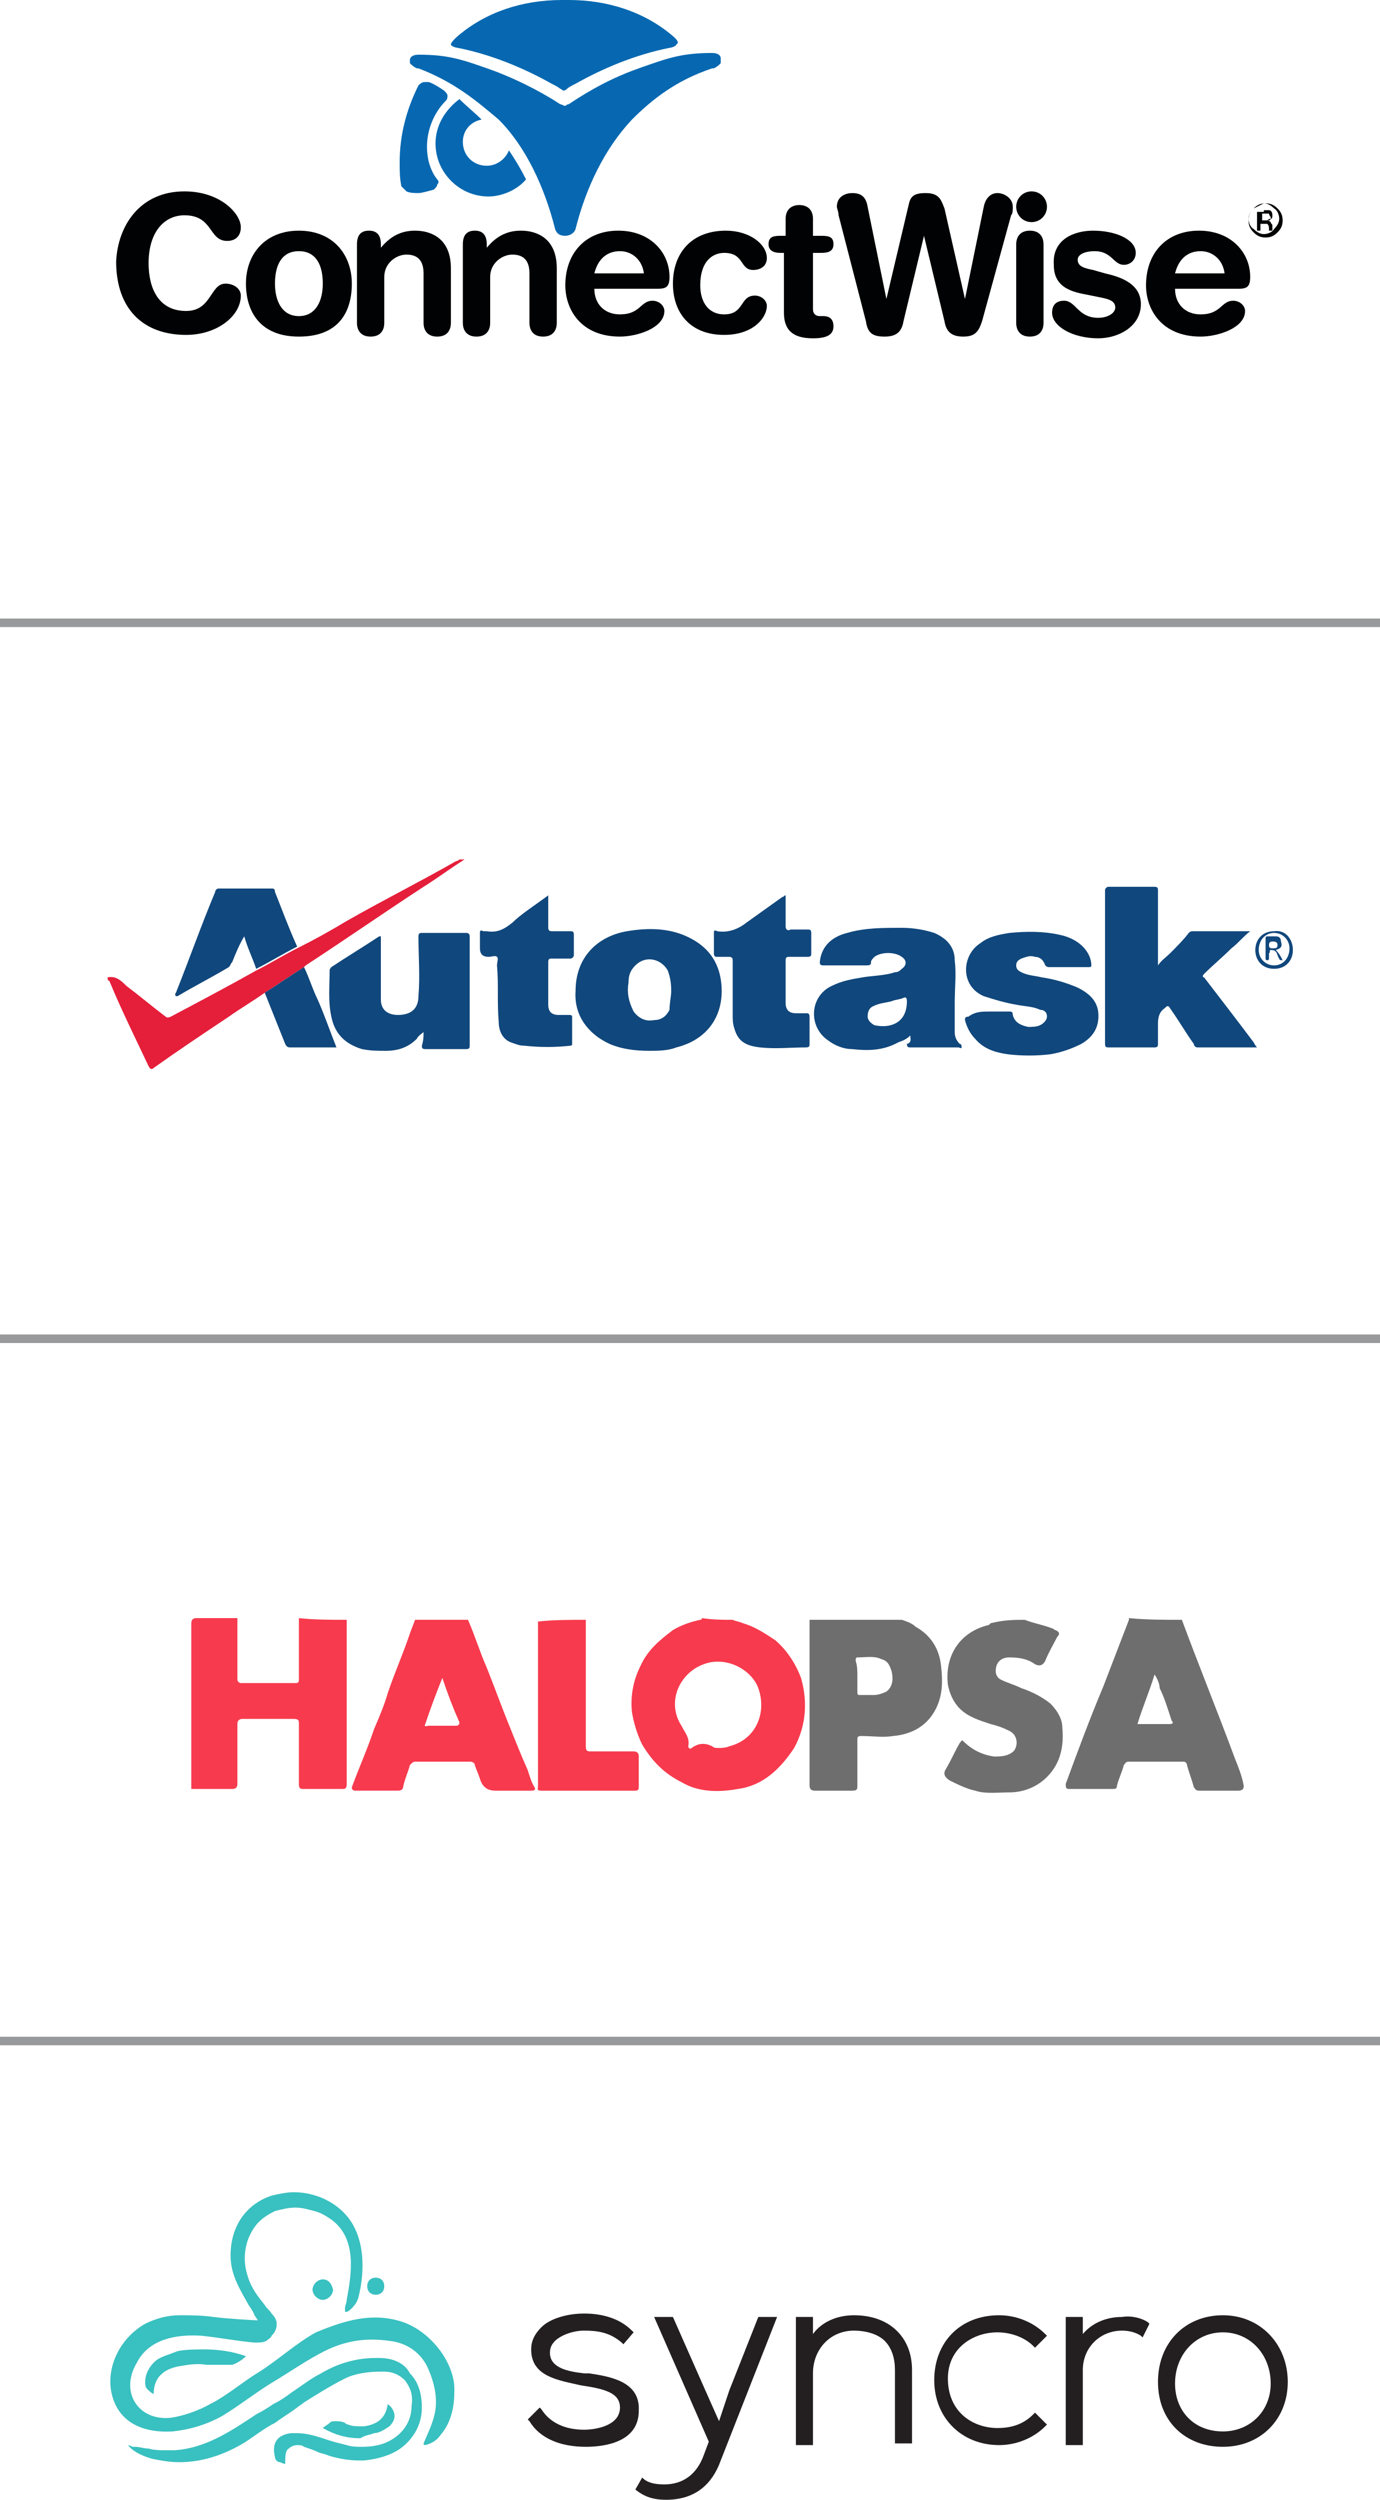 <?xml version="1.0" encoding="UTF-8"?>
<svg id="Layer_2" data-name="Layer 2" xmlns="http://www.w3.org/2000/svg" xmlns:xlink="http://www.w3.org/1999/xlink" viewBox="0 0 80.8 146.3">
  <defs>
    <style>
      .cls-1 {
        fill: none;
      }

      .cls-2 {
        fill: #f73a4d;
      }

      .cls-3 {
        fill: #333536;
        isolation: isolate;
        opacity: .5;
      }

      .cls-4 {
        fill: #231f20;
      }

      .cls-5 {
        fill: #10477c;
      }

      .cls-6 {
        fill: #e51e3a;
      }

      .cls-7 {
        fill: #010203;
      }

      .cls-8 {
        fill: #6e6e6e;
      }

      .cls-9 {
        fill: #39c0c0;
      }

      .cls-10 {
        fill: #0768b1;
      }

      .cls-11 {
        clip-path: url(#clippath);
      }
    </style>
    <clipPath id="clippath">
      <rect class="cls-1" x="73" y="11.8" width="2.1" height="2.1"/>
    </clipPath>
  </defs>
  <g id="Layer_1-2" data-name="Layer 1">
    <g>
      <g>
        <path class="cls-9" d="M23.6,135.9c-1.8-.6-3.4-.1-5.1.6-1.1.6-2.2,1.6-3.3,2.3-1,.6-1.9,1.4-2.9,1.9-.7.4-1.6.7-2.3.8-1.9.2-3-1.5-2-3.2.7-1.4,2.3-1.7,3.8-1.6,1,.1,2,.3,3.1.4.3,0,.5,0,.7-.1.1-.1.3-.2.3-.3.2-.2.3-.4.3-.7,0-.2-.1-.4-.3-.6-.1-.2-.3-.3-.4-.5-.4-.5-.8-1-1-1.7-.3-.9-.2-1.9.3-2.7.3-.5.7-.8,1.3-1.1.4-.1.8-.2,1.2-.2s.7.1,1.1.2.7.3,1,.5c1.5,1.1,1.2,3.1.9,4.7,0,.2-.1.3-.1.5v.2h.1c.1,0,.6-.4.7-.9.1-.4.7-2.9-.6-4.6-.7-.9-1.9-1.5-3.2-1.5-.4,0-.9.1-1.3.2-1.5.5-2.4,1.8-2.4,3.5,0,1.1.5,1.9,1,2.8.1.2.3.4.4.7l.2.3c-.1,0-1.9-.1-2.6-.2s-1.4-.1-2-.1c-.7,0-1.4.2-2,.5-1.6.9-2.5,2.9-1.8,4.6.5,1.2,1.7,1.8,3.4,1.7,1-.1,2-.4,2.9-.9,1-.6,2-1.4,3-2s2-1.3,3-1.8c1.2-.6,2.4-.8,3.8-.6,1,.1,1.9.7,2.3,1.7.3.7.5,1.5.4,2.3-.1.7-.4,1.3-.7,2q0,.1.1.1c.4-.1.7-.3.9-.6.6-.7.8-1.6.8-2.5.1-1.6-1.3-3.5-3-4.1Z"/>
        <path class="cls-9" d="M22.2,138h-.2c-1.1,0-2.2.3-3.2.9-.6.3-1.1.7-1.7,1.1-.4.3-.7.5-1.1.7-.3.2-.6.4-1,.6-1.5,1-3,2-4.8,2.1h-.5c-.3,0-.7,0-1-.1-.3,0-.5-.1-.8-.1h-.1c-.1,0-.2-.1-.3-.1h0c.2.3.7.6,1.4.8.5.1,1,.2,1.6.2,1.3,0,2.6-.4,3.9-1.2.6-.4,1.1-.8,1.7-1.1.4-.3.9-.6,1.3-.9.1-.1.3-.2.4-.3.8-.5,1.6-1,2.4-1.4.6-.3,1.4-.4,2.1-.4h.2c.5,0,.9.2,1.2.5.3.4.5.8.4,1.5,0,.9-.5,1.6-1.2,2-.5.3-1.1.4-1.7.4-.3,0-.6,0-.9-.1-.4-.1-.8-.2-1.1-.3-.6-.2-1.2-.4-1.8-.4h-.3c-.2,0-.6.1-.8.3-.3.3-.3.7-.2,1.1,0,.1.1.3.3.3,0,0,.2.1.3.1,0-.3,0-.6.1-.8.1-.1.3-.3.6-.3.1,0,.3,0,.4.1.3.1.6.2.8.3.2.1.4.1.6.2.6.2,1.3.3,1.8.3h.3c1-.1,1.9-.4,2.5-1s.9-1.3.9-2.1-.2-1.5-.7-2c-.3-.6-1-.9-1.8-.9Z"/>
        <path class="cls-9" d="M18.9,133.4c-.3,0-.6.3-.6.6s.3.6.6.6.6-.3.6-.6c-.1-.4-.3-.6-.6-.6Z"/>
        <path class="cls-9" d="M22,134.3c.3,0,.5-.2.5-.5s-.2-.5-.5-.5-.5.2-.5.5.2.5.5.5Z"/>
        <path class="cls-9" d="M9.2,138.1c-.4.3-.7.8-.7,1.3,0,.1,0,.3.1.4s.3.3.4.3c0-.4.1-.8.4-1.1.3-.3.6-.4,1-.5.6-.1,1.1-.2,1.7-.1h1.5c.3-.1.6-.3.8-.5-.8-.3-1.7-.4-2.4-.4-.6,0-1.1,0-1.6.1-.5.2-.9.3-1.2.5Z"/>
        <path class="cls-9" d="M21.9,142.4c.3,0,.6-.2.9-.4.2-.2.3-.4.3-.6s-.1-.5-.4-.7c-.1.8-.6,1.2-1.4,1.3h-.1c-.3,0-.6,0-.8-.1q-.1,0-.2-.1c-.2-.1-.4-.1-.6-.1-.1,0-.2,0-.3.1-.1.1-.3.2-.4.3.7.4,1.4.6,2.2.6.3-.2.6-.2.8-.3Z"/>
      </g>
      <g>
        <g>
          <path class="cls-4" d="M34.5,138.9h-.3c-.9-.1-2-.3-2-1.2,0-.3.1-.5.3-.7.3-.3,1-.6,1.7-.6.8,0,1.5.1,2.2.7l.1.1.6-.7-.1-.1c-.7-.7-1.7-1-2.8-1-1,0-2,.3-2.5.8-.4.4-.6.8-.6,1.3,0,1.6,1.6,1.8,2.9,2.1,1.3.2,2.3.4,2.3,1.3,0,1.1-1.5,1.3-2.1,1.3-1.1,0-2-.4-2.5-1.2l-.1-.1-.7.7.1.1c.6,1,1.8,1.5,3.3,1.5.7,0,3.1-.1,3.1-2.1.1-1.7-1.6-2-2.9-2.2Z"/>
          <path class="cls-4" d="M50,135.5c-1,0-1.9.4-2.4,1.1v-1h-1v7.5h1v-4.2c0-1.4,1-2.5,2.4-2.5h0c.7,0,1.4.2,1.8.6s.6,1,.6,1.7v4.3h1v-4.3c0-1.9-1.3-3.2-3.4-3.2Z"/>
          <path class="cls-4" d="M58.4,136.5c.8,0,1.6.3,2.1.8l.1.1.7-.7-.1-.1c-.7-.7-1.7-1.1-2.7-1.1-2.3,0-3.8,1.6-3.8,3.8s1.6,3.8,3.8,3.8c1,0,2-.4,2.7-1.1l.1-.1-.7-.7-.1.1c-.6.6-1.3.8-2.1.8-1.4,0-2.9-.9-2.9-2.9,0-1.8,1.5-2.7,2.9-2.7Z"/>
          <path class="cls-4" d="M65.7,135.6c-1,0-1.8.4-2.3,1v-1h-1v7.5h1v-4.4c0-1.3,1-2.3,2.3-2.3.4,0,.8.1,1.1.3l.1.1.4-.8-.1-.1c-.3-.2-.9-.4-1.5-.3Z"/>
          <path class="cls-4" d="M71.6,135.5c-2.2,0-3.8,1.6-3.8,3.9s1.6,3.8,3.8,3.8,3.8-1.6,3.8-3.8c0-2.2-1.6-3.9-3.8-3.9ZM71.6,142.3c-1.7,0-2.8-1.2-2.8-2.8,0-1.7,1.2-3,2.8-3s2.8,1.3,2.8,3c0,1.6-1.2,2.8-2.8,2.8Z"/>
        </g>
        <path class="cls-4" d="M37.2,145.7c.5.4,1,.6,1.8.6,1.7,0,2.7-.9,3.2-2.3l3.3-8.4h-1.1l-1.7,4.3-.6,1.8-.8-1.8-1.9-4.3h-1.1l3.2,7.3-.3.8c-.4,1.1-1.2,1.7-2.3,1.7-.6,0-1-.1-1.3-.4l-.4.7Z"/>
      </g>
    </g>
    <g>
      <path class="cls-2" d="M20.3,94.8v9.6c0,.3-.1.3-.3.3h-2.2c-.2,0-.3,0-.3-.3v-3.5c0-.2,0-.3-.3-.3h-3c-.2,0-.3.1-.3.3v3.5c0,.2-.1.3-.3.3h-2.4v-9.7c0-.2.1-.3.3-.3h2.4v3.6c0,.1.1.2.2.2h3.2c.1,0,.2,0,.2-.2v-3.6c.9.1,1.9.1,2.8.1Z"/>
      <path class="cls-2" d="M42.9,94.8c.2.1.4.1.6.2.7.2,1.3.6,1.9,1,.7.6,1.2,1.4,1.5,2.2.4,1.4.3,2.8-.4,4.1-.8,1.2-1.8,2.2-3.3,2.4-1.1.2-2.3.2-3.3-.4-1-.5-1.7-1.2-2.3-2.2-.3-.6-.5-1.3-.6-1.9-.1-1,.1-1.9.5-2.7.4-.9,1.1-1.5,1.9-2.1.5-.3,1.1-.5,1.6-.6,0,0,.1,0,.1-.1.7.1,1.2.1,1.8.1ZM42.1,102.3c.1,0,.4,0,.6-.1,1.6-.4,2.2-2,1.7-3.4-.4-1.1-1.9-1.9-3.2-1.4-1.4.5-2.2,2.2-1.3,3.6.2.4.5.7.4,1.2,0,.1.1.2.2.1.4-.3.8-.3,1.2-.1.1.1.2.1.4.1Z"/>
      <path class="cls-2" d="M27.4,94.8c.4.9.7,1.9,1.1,2.8.4,1,.8,2.1,1.2,3.1.4,1,.8,2,1.2,2.9.1.3.2.7.4,1,.1.2-.1.2-.2.2h-2.1q-.7,0-.9-.7c-.1-.3-.2-.5-.3-.8,0-.1-.1-.2-.3-.2h-3.2c-.1,0-.2.1-.3.2-.1.4-.3.8-.4,1.3,0,.1-.1.2-.3.2h-2.5q-.2,0-.2-.2c.4-1.1.9-2.2,1.3-3.4.3-.7.6-1.4.8-2.1.4-1.2.9-2.3,1.3-3.5.1-.3.2-.5.3-.8h3.1ZM25.9,98.2h0c-.4,1-.7,1.8-1,2.7-.1.2.1.1.2.1h1.6q.2,0,.2-.2c-.4-.9-.7-1.7-1-2.6Z"/>
      <path class="cls-8" d="M69.2,94.8c1,2.7,2.1,5.4,3.1,8.1.2.5.4,1,.5,1.5q.1.4-.3.4h-2.3c-.2,0-.2-.1-.3-.2-.1-.4-.3-.9-.4-1.3,0-.1-.1-.2-.2-.2h-3.2c-.2,0-.2.1-.3.2-.1.4-.3.8-.4,1.2,0,.2-.1.2-.3.2h-2.5c-.2,0-.2-.1-.2-.3.7-1.9,1.4-3.8,2.2-5.7.5-1.3,1-2.6,1.5-3.9v-.1c1,.1,2.1.1,3.1.1ZM67.6,98c-.3,1-.7,1.9-1,2.9h1.9c.2,0,.2-.1.1-.2-.2-.6-.4-1.3-.7-1.9,0-.2-.1-.5-.3-.8Z"/>
      <path class="cls-8" d="M52.8,94.8c.3.1.6.2.8.4.9.5,1.4,1.3,1.5,2.3.1.9.1,1.7-.3,2.5-.5,1-1.4,1.5-2.5,1.6-.6.1-1.2,0-1.9,0-.2,0-.2.1-.2.2v2.7c0,.2,0,.3-.3.3h-2.2c-.2,0-.3-.1-.3-.3v-9.7h5.4ZM50.2,98.1v.9c0,.1,0,.2.1.2h.9c.2,0,.5-.1.7-.2.4-.3.4-.8.3-1.2-.1-.3-.2-.6-.6-.7-.4-.2-.9-.1-1.4-.1-.1,0-.1.1-.1.2.1.3.1.6.1.9Z"/>
      <path class="cls-8" d="M60,94.8c.5.2,1.1.3,1.6.5.1,0,.1.1.2.1.2.1.3.2.1.4-.2.4-.5.9-.7,1.4q-.2.4-.6.2c-.4-.3-.9-.4-1.5-.4-.5,0-.8.3-.8.8,0,.2.1.4.3.5.4.2.8.3,1.2.5.6.2,1.2.5,1.7.9.4.4.7.9.7,1.4.1,1.1-.1,2.1-.9,2.9-.6.6-1.4.9-2.2.9-.7,0-1.4.1-2-.1-.5-.1-1.1-.4-1.5-.6-.3-.2-.4-.4-.2-.7.3-.5.5-1,.8-1.5.1-.1.1-.2.2-.1.5.5,1.1.8,1.8.9.3,0,.7,0,1-.2.4-.2.5-1-.1-1.3-.4-.2-.7-.3-1.1-.4-.6-.2-1.3-.4-1.8-.9-.4-.4-.6-.9-.7-1.4-.2-1.7.7-3.1,2.4-3.5l.1-.1c.8-.2,1.4-.2,2-.2Z"/>
      <path class="cls-2" d="M34.3,94.8v7.4c0,.3.1.3.3.3h2.5c.2,0,.3.1.3.3v1.7c0,.2,0,.3-.2.3h-5.5c-.3,0-.2-.1-.2-.3v-9.6c.9-.1,1.9-.1,2.8-.1Z"/>
    </g>
    <g>
      <path class="cls-6" d="M6.3,57.2c.5-.1.8.2,1.1.5.8.6,1.5,1.2,2.3,1.8q.1.1.3,0c1.7-.9,3.4-1.8,5-2.7h0c.8-.4,1.6-.9,2.4-1.3,1-.5,1.9-1,2.9-1.6,2.1-1.2,4.3-2.3,6.4-3.5.1,0,.2-.1.2-.1h.3c-.8.5-1.6,1.1-2.4,1.6-2.3,1.5-4.6,3.1-6.9,4.6l-.1.1c-.8.5-1.5,1-2.3,1.5-.7.5-1.4.9-2.1,1.4-1.5,1-3,2-4.4,3-.1.1-.2.1-.3-.1-.8-1.7-1.6-3.3-2.3-5-.1,0-.1-.1-.1-.2,0,.1,0,0,0,0Z"/>
      <path class="cls-5" d="M73.6,61.3h-3.5c-.1,0-.2-.1-.2-.2-.5-.7-.9-1.4-1.4-2.1-.1-.2-.2-.1-.3,0-.3.2-.4.5-.4.9v1.2c0,.1,0,.2-.2.2h-2.7c-.1,0-.2,0-.2-.2v-9c0-.1.1-.2.2-.2h2.7c.2,0,.2.1.2.2v4.4c.2-.3.5-.5.7-.7.4-.4.8-.8,1.1-1.2q.1-.1.2-.1h3.4c-.4.3-.7.7-1.1,1-.5.5-1.1,1-1.6,1.5-.1.1-.1.2,0,.2,1,1.3,2,2.6,2.9,3.8q.1.2.2.3Z"/>
      <path class="cls-5" d="M53.3,60.6c-.2.2-.4.3-.7.4-.9.5-1.8.5-2.7.4-.5,0-1-.2-1.4-.5-1.2-.8-1.1-2.6.2-3.2.6-.3,1.2-.4,1.8-.5.6-.1,1.3-.1,1.9-.3.2,0,.3-.1.4-.2.3-.2.3-.5,0-.7-.4-.3-1.2-.3-1.6,0-.1.1-.2.2-.2.3,0,.2-.1.2-.3.2h-2.5c-.2,0-.2-.1-.2-.2.1-1,.8-1.5,1.6-1.7,1-.3,2.1-.3,3.2-.3.6,0,1.3.1,1.9.3.7.3,1.2.8,1.2,1.6.1.8,0,1.6,0,2.5v1.7c0,.3.1.5.3.7.1,0,.1.1.1.2s-.1,0-.2,0h-2.8c-.1,0-.2,0-.2-.2.3-.1.2-.3.2-.5ZM53.1,58.6h0q0-.3-.2-.2c-.2.1-.5.1-.7.2-.4.1-.7.1-1.1.3-.2.1-.3.3-.3.6,0,.2.2.4.4.5.9.2,1.9-.1,1.9-1.4Z"/>
      <path class="cls-5" d="M38,61.5c-.8,0-1.6-.1-2.3-.4-1.3-.6-2.1-1.7-2-3.1,0-2,1.3-3.2,3-3.5,1.2-.2,2.4-.2,3.5.3s1.8,1.3,2,2.5c.3,1.9-.6,3.5-2.6,4-.5.2-1.1.2-1.6.2ZM39.3,58c0-.6-.1-.9-.2-1.2-.4-.7-1.3-.9-1.9-.3-.3.3-.4.6-.4,1-.1.6,0,1.1.3,1.7.3.4.7.6,1.2.5.4,0,.7-.2.9-.6,0-.4.1-.8.1-1.1Z"/>
      <path class="cls-5" d="M24.8,60.4c-.1.1-.3.2-.4.4-.5.5-1.1.7-1.8.7-.5,0-.9,0-1.4-.1-1-.3-1.6-.9-1.8-1.9-.2-.9-.1-1.8-.1-2.7q0-.1.1-.2c.9-.6,1.9-1.2,2.8-1.8h.1v3.7c0,.6.4.9,1,.9.9,0,1.2-.5,1.2-1.1.1-1.2,0-2.3,0-3.5,0-.2.1-.2.2-.2h2.6q.2,0,.2.2v6.4c0,.1,0,.2-.2.2h-2.4c-.2,0-.2-.1-.2-.2.1-.3.1-.6.1-.8Z"/>
      <path class="cls-5" d="M57.9,59.2h1.2c.1,0,.2,0,.2.2.1.4.4.6.9.7.2,0,.5,0,.7-.1s.4-.3.4-.5c0-.3-.2-.4-.4-.4-.4-.2-.9-.2-1.4-.3-.6-.1-1.3-.3-1.9-.5-1.4-.6-1.3-2.4-.2-3.1.5-.4,1.1-.5,1.7-.6,1-.1,2-.1,2.9.1.5.1,1,.3,1.4.7.3.3.5.7.5,1.1q0,.1-.1.1h-2.4q-.1,0-.2-.1c-.1-.3-.3-.5-.6-.5-.3-.1-.5,0-.8.1-.2.1-.3.2-.3.4s.1.3.3.4c.4.2.8.2,1.2.3.7.1,1.4.3,2.1.6.6.3,1.1.7,1.2,1.4.1.9-.3,1.5-1,1.9-.6.3-1.2.5-1.8.6-.8.1-1.7.1-2.5,0-.7-.1-1.4-.3-1.9-.9-.3-.3-.5-.7-.6-1.1,0-.1,0-.2.2-.2.4-.3.8-.3,1.2-.3Z"/>
      <path class="cls-5" d="M32.1,52.4v1.9q0,.2.2.2h1.1c.1,0,.2,0,.2.2v1.2c0,.1-.1.2-.2.2h-1.1c-.1,0-.2,0-.2.2v2.5c0,.4.2.6.6.6h.6c.1,0,.2,0,.2.1v1.6q0,.1-.1.1c-.9.1-1.8.1-2.7,0-.3,0-.5-.1-.8-.2-.5-.2-.7-.7-.7-1.2-.1-1.1,0-2.2-.1-3.3,0-.2.1-.4,0-.5s-.3,0-.5,0q-.5,0-.5-.5v-.9c0-.1,0-.2.2-.1h.2c.6.1,1-.1,1.5-.5.5-.5,1.3-1,2.1-1.6Z"/>
      <path class="cls-5" d="M46,52.4v1.8c0,.2.1.3.3.2h1c.1,0,.2,0,.2.2v1.2c0,.1,0,.2-.2.2h-1.1c-.1,0-.2,0-.2.2v2.5c0,.4.2.6.6.6h.6c.1,0,.2,0,.2.2v1.6c0,.1,0,.2-.2.2-.9,0-1.8.1-2.7,0-.9-.1-1.3-.4-1.5-1.1-.1-.3-.1-.5-.1-.8v-3.2q0-.2-.2-.2h-.7c-.1,0-.2,0-.2-.2v-1.2c0-.1,0-.2.2-.1h0c.6.1,1.2-.1,1.7-.5.7-.5,1.4-1,2.1-1.5.1,0,.1-.1.2-.1Z"/>
      <path class="cls-5" d="M15.5,58.1c.8-.5,1.5-1,2.3-1.5.3.6.5,1.3.8,1.9.4.9.7,1.8,1.1,2.8h-2.7c-.1,0-.2,0-.3-.2-.4-1-.8-2-1.2-3Z"/>
      <path class="cls-5" d="M75.7,55.6c0,.6-.4,1.1-1.1,1.1s-1.1-.5-1.1-1.1.4-1.1,1.1-1.1c.7-.1,1.1.5,1.1,1.1ZM74.6,56.5c.5,0,.9-.4.9-1,0-.5-.4-.9-.9-.9s-.9.4-.9,1c0,.5.4.9.9.9Z"/>
      <path class="cls-5" d="M17.4,55.4c-.8.4-1.6.9-2.4,1.3-.2-.6-.5-1.2-.7-1.9-.3.5-.5,1-.7,1.5-.1.1-.1.2-.2.3-1,.6-2,1.1-3,1.7h-.1c-.1-.1,0-.2,0-.2.8-2,1.5-4,2.3-5.9,0-.1.1-.2.2-.2h3.1c.1,0,.2,0,.2.2.4,1,.8,2.1,1.3,3.2Z"/>
      <path class="cls-5" d="M74.7,55.6c.2.2.3.4.4.6-.1,0-.2,0-.2-.1-.1-.1-.1-.3-.2-.4-.1-.1-.2-.1-.3-.1s0,.1-.1.2v.3q0,.1-.1.1t-.1-.1v-1.2q0-.1.1-.1h.5c.2,0,.3.1.3.3.1.3,0,.4-.3.5q.1,0,0,0ZM74.5,55.5c.2,0,.3,0,.3-.2s-.2-.2-.3-.2q-.2,0-.2.2c0,.2.1.2.2.2Z"/>
    </g>
    <g id="surface1">
      <path class="cls-10" d="M39.5,2.2c-1.7-1.5-3.9-2.2-6.2-2.2h-.4c-2.3,0-4.5.7-6.2,2.2-.1.1-.3.3-.3.4s.3.2.4.2c2,.4,3.9,1.2,5.5,2.1.2.1.4.2.5.3.1,0,.1.1.2.1h0q.1,0,.2-.1c.1-.1.3-.2.5-.3,1.6-.9,3.5-1.7,5.5-2.1.1,0,.4-.1.4-.2.2-.1,0-.3-.1-.4"/>
      <path class="cls-10" d="M24.5,11.3c-.2,0-.5,0-.7-.1-.1-.1-.2-.2-.3-.3-.1-.5-.1-.9-.1-1.4,0-1.6.4-3.1,1.1-4.5.1-.1.2-.2.4-.2h.2c.3.1.6.3.9.5.1.1.2.2.2.3s0,.2-.1.3c-.7.7-1.1,1.7-1.1,2.7,0,.7.2,1.4.6,1.9.1.1.1.2,0,.3,0,.1-.1.2-.2.3-.4.1-.7.2-.9.2"/>
      <path class="cls-10" d="M42.2,3.4c0-.1-.1-.3-.5-.3h0c-1.8,0-2.6.3-4.3.9-2,.7-3.5,1.7-4.1,2.1-.1,0-.2.1-.2.1-.1,0-.2-.1-.3-.1-.6-.4-2.1-1.3-4-2-1.7-.6-2.5-.9-4.3-.9h0c-.4,0-.5.2-.5.3v.1h0v.1c.1.1.2.2.4.3h.1c2.1.8,3.4,1.9,4.7,3,1.6,1.6,2.7,4,3.3,6.4.1.3.3.4.6.4h0c.2,0,.5-.1.6-.4.6-2.4,1.7-4.7,3.3-6.4,1.2-1.2,2.6-2.3,4.7-3h.1c.2-.1.3-.2.4-.3v-.1h0q0-.1,0-.2,0,.1,0,0h0"/>
      <path class="cls-10" d="M29.8,8.8c-.2.5-.7.9-1.3.9-.8,0-1.4-.6-1.4-1.4,0-.7.5-1.2,1.1-1.3-.4-.4-.9-.8-1.3-1.2-.8.6-1.4,1.5-1.4,2.6,0,1.7,1.4,3.1,3.1,3.1.8,0,1.7-.4,2.2-1-.3-.6-.6-1.1-1-1.7"/>
      <path class="cls-7" d="M10.8,11.2c2.1,0,3.3,1.3,3.3,2.1,0,.5-.3.8-.8.8-1.1,0-.8-1.5-2.5-1.5-1.2,0-2.1,1-2.1,2.8,0,1.5.6,2.8,2.2,2.8,1.5,0,1.4-1.6,2.3-1.6.5,0,.9.3.9.7,0,1.2-1.4,2.3-3.2,2.3-2.5,0-4.1-1.5-4.1-4.3.1-2.1,1.4-4.1,4-4.1"/>
      <path class="cls-7" d="M17.5,18.5c1,0,1.4-.9,1.4-1.9,0-1.1-.4-1.9-1.4-1.9s-1.4.8-1.4,1.9c0,1,.4,1.9,1.4,1.9M17.5,13.5c2,0,3.1,1.4,3.1,3.1s-.8,3.1-3.1,3.1-3.1-1.5-3.1-3.1c0-1.7,1.1-3.1,3.1-3.1"/>
      <path class="cls-7" d="M20.9,14.3c0-.5.2-.8.7-.8s.7.3.7.8v.2h0c.5-.6,1.1-1,2-1,1,0,2.1.5,2.1,2.2v3.2c0,.4-.2.8-.8.8s-.8-.4-.8-.8v-2.9c0-.7-.3-1.1-1-1.1-.6,0-1.3.5-1.3,1.3v2.7c0,.4-.2.8-.8.8s-.8-.4-.8-.8v-4.6"/>
      <path class="cls-7" d="M27.1,14.3c0-.5.2-.8.7-.8s.7.3.7.8v.2h0c.5-.6,1.1-1,2-1,1,0,2.1.5,2.1,2.2v3.2c0,.4-.2.8-.8.8s-.8-.4-.8-.8v-2.9c0-.7-.3-1.1-1-1.1-.6,0-1.3.5-1.3,1.3v2.7c0,.4-.2.8-.8.8s-.8-.4-.8-.8v-4.6"/>
      <path class="cls-7" d="M37.7,16c-.1-.8-.7-1.3-1.4-1.3-.8,0-1.3.5-1.5,1.3h2.9ZM34.8,16.9c0,.9.6,1.5,1.5,1.5,1.2,0,1.2-.8,1.9-.8.4,0,.7.3.7.6,0,1-1.6,1.5-2.6,1.5-2.3,0-3.2-1.6-3.2-3,0-1.9,1.2-3.2,3.1-3.2s3,1.3,3,2.7c0,.6-.2.7-.7.7h-3.7"/>
      <path class="cls-7" d="M42.5,13.5c1.4,0,2.4.8,2.4,1.6,0,.5-.4.7-.8.7-.8,0-.5-1-1.7-1-.6,0-1.4.4-1.4,1.9,0,1,.5,1.7,1.4,1.7,1.2,0,.9-1.1,1.8-1.1.4,0,.7.3.7.6,0,.7-.8,1.7-2.5,1.7-2,0-3-1.3-3-3,0-1.8,1.1-3.1,3.1-3.1"/>
      <path class="cls-7" d="M46,14.8h-.3c-.5,0-.7-.2-.7-.5,0-.4.2-.5.7-.5h.3v-1c0-.5.3-.8.8-.8s.8.3.8.8v1h.5c.5,0,.7.1.7.5s-.3.5-.7.5h-.5v3.3c0,.2.1.4.4.4h.2c.4,0,.6.2.6.6,0,.5-.4.7-1.2.7-1.2,0-1.7-.5-1.7-1.5v-3.5"/>
      <path class="cls-7" d="M57.5,18.8c-.2.6-.4.9-1.1.9s-1-.3-1.1-.9l-1.2-5h0l-1.2,5c-.1.6-.4.9-1.1.9s-1-.2-1.1-.9l-1.6-6.2c0-.2-.1-.4-.1-.5,0-.6.5-.8.9-.8.5,0,.8.2.9.8l1.1,5.4h0l1.3-5.5c.1-.5.3-.7,1-.7.8,0,.9.4,1.1.9l1.2,5.3h0l1.1-5.4c.1-.5.4-.8.8-.8s.9.3.9.8c0,.2,0,.4-.1.5l-1.7,6.2"/>
      <path class="cls-7" d="M59.5,14.3c0-.4.2-.8.8-.8s.8.4.8.8v4.6c0,.4-.2.8-.8.8s-.8-.4-.8-.8v-4.6ZM60.4,11.2c.5,0,.9.4.9.9s-.4.9-.9.9-.9-.4-.9-.9c0-.5.4-.9.9-.9"/>
      <path class="cls-7" d="M64,13.5c1.3,0,2.5.5,2.5,1.3,0,.4-.3.7-.7.7-.6,0-.7-.8-1.7-.8-.6,0-1,.2-1,.5,0,.4.4.5.9.6l.7.2c.9.2,2.1.6,2.1,1.8,0,1.3-1.3,2-2.5,2-1.5,0-2.7-.7-2.7-1.5,0-.4.2-.7.7-.7.7,0,.8,1,2,1,.6,0,1-.3,1-.6,0-.4-.4-.5-.9-.6l-1-.2c-1-.2-1.7-.6-1.7-1.7-.1-1.5,1.2-2,2.3-2"/>
      <path class="cls-7" d="M71.7,16c-.1-.8-.7-1.3-1.4-1.3-.8,0-1.3.5-1.5,1.3h2.9ZM68.8,16.9c0,.9.6,1.5,1.5,1.5,1.2,0,1.2-.8,1.9-.8.4,0,.7.3.7.6,0,1-1.6,1.5-2.6,1.5-2.3,0-3.2-1.6-3.2-3,0-1.9,1.2-3.2,3.1-3.2s3,1.3,3,2.7c0,.6-.2.7-.7.7h-3.7"/>
      <g class="cls-11">
        <path class="cls-7" d="M74.3,12.5h-.4v.4h.4c.1,0,.1-.1.1-.2-.1-.1-.1-.2-.1-.2M74,12.3h.3c.1,0,.2.1.2.3,0,.1,0,.2-.1.2,0,0-.1,0-.2.1.1,0,.2.1.2.1,0,.1.1.1.1.2v.3h-.2v-.1c0-.1,0-.2-.1-.3h-.4v.4h-.2v-1.1h.4v-.1ZM73.4,12.2c-.2.2-.3.4-.3.6s.1.5.3.6c.2.2.4.3.6.3s.5-.1.6-.3c.2-.2.3-.4.3-.6s-.1-.5-.3-.6c-.2-.2-.4-.3-.6-.3l-.6.3M74.8,13.6c-.2.2-.4.3-.7.3s-.5-.1-.7-.3-.3-.4-.3-.7.1-.5.3-.7c.2-.2.4-.3.7-.3s.5.1.7.3.3.4.3.7-.1.5-.3.7"/>
      </g>
    </g>
    <rect class="cls-3" y="36.2" width="80.8" height=".5"/>
    <rect class="cls-3" y="78.1" width="80.8" height=".5"/>
    <rect class="cls-3" y="119.2" width="80.8" height=".5"/>
  </g>
</svg>